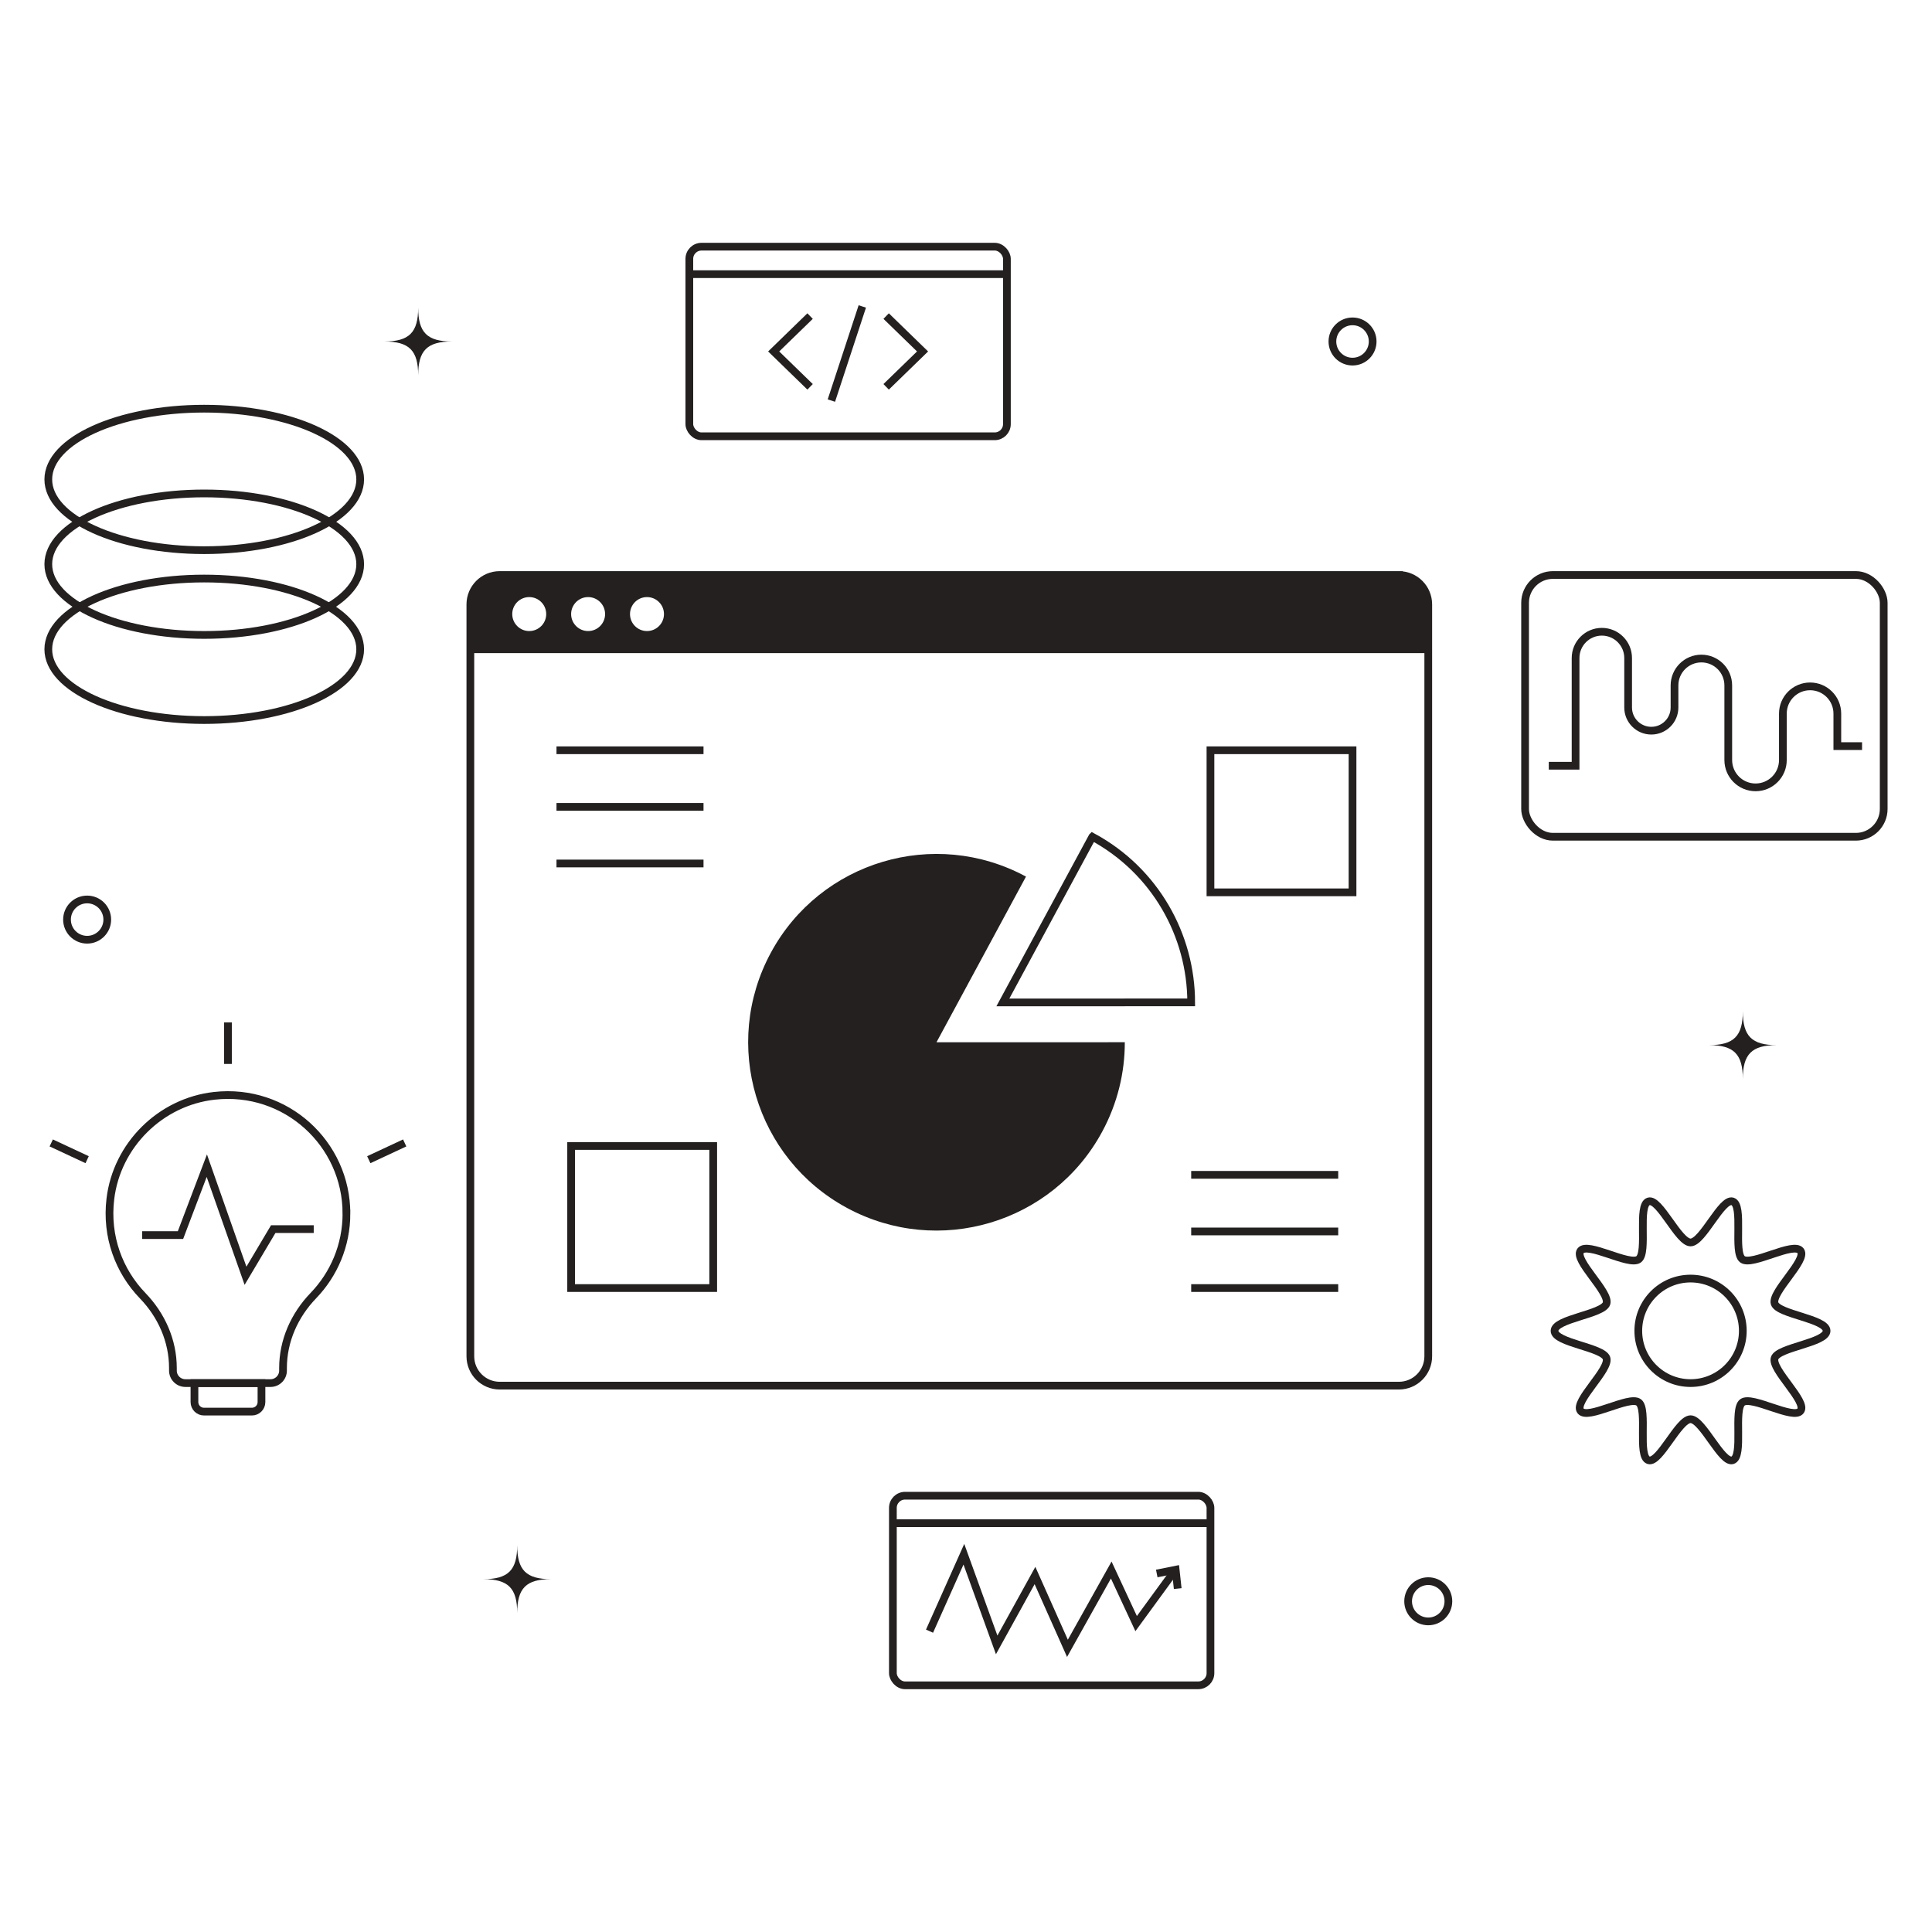 <?xml version="1.0" encoding="UTF-8"?><svg id="Layer_2" xmlns="http://www.w3.org/2000/svg" viewBox="0 0 1000 1000"><path d="m724.063,297.623h-465.406c-8.396,0-15.202,6.806-15.202,15.202v389.183c0,8.396,6.807,15.202,15.202,15.202h465.406c8.396,0,15.202-6.806,15.202-15.202v-389.182c0-8.396-6.806-15.202-15.202-15.202Z" style="fill:none; stroke:#242020; stroke-miterlimit:10; stroke-width:4px;"/><path d="m724.063,297.624h-465.406c-8.395,0-15.202,6.806-15.202,15.202v25.236h495.81v-25.236c0-8.396-6.806-15.202-15.202-15.202Zm-450.133,29.01c-4.855,0-8.791-3.936-8.791-8.791s3.935-8.791,8.791-8.791,8.791,3.936,8.791,8.791-3.936,8.791-8.791,8.791Zm30.476,0c-4.855,0-8.791-3.936-8.791-8.791s3.936-8.791,8.791-8.791,8.791,3.936,8.791,8.791-3.935,8.791-8.791,8.791Zm30.475,0c-4.855,0-8.791-3.936-8.791-8.791s3.936-8.791,8.791-8.791,8.791,3.936,8.791,8.791-3.936,8.791-8.791,8.791Z" style="fill:#242020; stroke-width:0px;"/><path d="m484.725,539.47l46.327-85.746c-47.356-25.586-106.487-7.937-132.073,39.419-25.586,47.356-7.938,106.487,39.419,132.073,47.356,25.586,106.488,7.937,132.074-39.419,7.976-14.762,11.748-30.669,11.73-46.347l-97.477.02Z" style="fill:#242020; stroke-width:0px;"/><path d="m565.41,433.108h0l-46.327,85.746,97.477-.02c-.037-34.615-18.555-68.116-51.149-85.726Z" style="fill:none; stroke:#242020; stroke-miterlimit:10; stroke-width:4px;"/><line x1="288.041" y1="388.334" x2="364.139" y2="388.334" style="fill:none; stroke:#242020; stroke-miterlimit:10; stroke-width:4px;"/><line x1="288.041" y1="417.636" x2="364.139" y2="417.636" style="fill:none; stroke:#242020; stroke-miterlimit:10; stroke-width:4px;"/><line x1="288.041" y1="446.937" x2="364.139" y2="446.937" style="fill:none; stroke:#242020; stroke-miterlimit:10; stroke-width:4px;"/><line x1="616.56" y1="608.092" x2="692.657" y2="608.092" style="fill:none; stroke:#242020; stroke-miterlimit:10; stroke-width:4px;"/><line x1="616.56" y1="637.394" x2="692.657" y2="637.394" style="fill:none; stroke:#242020; stroke-miterlimit:10; stroke-width:4px;"/><line x1="616.56" y1="666.695" x2="692.657" y2="666.695" style="fill:none; stroke:#242020; stroke-miterlimit:10; stroke-width:4px;"/><rect x="295.615" y="593.157" width="73.538" height="73.538" style="fill:none; stroke:#242020; stroke-miterlimit:10; stroke-width:4px;"/><rect x="626.53" y="388.334" width="73.538" height="73.538" style="fill:none; stroke:#242020; stroke-miterlimit:10; stroke-width:4px;"/><rect x="789.379" y="297.624" width="185.621" height="135.484" rx="14.396" ry="14.396" style="fill:none; stroke:#242020; stroke-miterlimit:10; stroke-width:4px;"/><path d="m801.647,396.335h13.868v-55.74c0-7.512,6.09-13.601,13.601-13.601h0c7.512,0,13.601,6.09,13.601,13.601v25.603c0,6.628,5.373,12.001,12.001,12.001h0c6.628,0,12.001-5.373,12.001-12.001v-11.424c0-7.684,6.229-13.913,13.913-13.913h0c7.684,0,13.913,6.229,13.913,13.913v38.627c0,7.806,6.328,14.135,14.135,14.135h0c7.806,0,14.135-6.328,14.135-14.135v-24.047c0-7.782,6.309-14.091,14.091-14.091h0c7.782,0,14.091,6.309,14.091,14.091v16.846h12.801" style="fill:none; stroke:#242020; stroke-miterlimit:10; stroke-width:4px;"/><path d="m179.318,628.128c0-36.193-31.353-65.064-68.382-60.931-27.884,3.112-50.48,25.508-53.816,53.366-2.334,19.491,4.492,37.424,16.734,50.104,9.769,10.118,15.643,23.359,15.643,37.423v1.326c0,3.572,2.896,6.468,6.468,6.468h44.054c3.572,0,6.468-2.896,6.468-6.468v-1.323c0-14.092,5.92-27.331,15.695-37.481,10.608-11.015,17.136-25.981,17.136-42.484Z" style="fill:none; stroke:#242020; stroke-miterlimit:10; stroke-width:4px;"/><path d="m100.647,715.884h34.689v9.824c0,2.726-2.213,4.94-4.94,4.94h-24.81c-2.726,0-4.94-2.213-4.94-4.94v-9.824h0Z" style="fill:none; stroke:#242020; stroke-miterlimit:10; stroke-width:4px;"/><polyline points="73.598 639.279 93.42 639.279 107.048 603.35 127.077 660.34 141.428 636.181 162.386 636.181" style="fill:none; stroke:#242020; stroke-miterlimit:10; stroke-width:4px;"/><line x1="26.518" y1="591.581" x2="45.102" y2="600.253" style="fill:none; stroke:#242020; stroke-miterlimit:10; stroke-width:4px;"/><line x1="209.466" y1="591.581" x2="190.882" y2="600.253" style="fill:none; stroke:#242020; stroke-miterlimit:10; stroke-width:4px;"/><line x1="117.992" y1="550.697" x2="117.992" y2="529.205" style="fill:none; stroke:#242020; stroke-miterlimit:10; stroke-width:4px;"/><rect x="356.797" y="127.683" width="164.375" height="98.144" rx="6.303" ry="6.303" style="fill:none; stroke:#242020; stroke-miterlimit:10; stroke-width:4px;"/><line x1="356.797" y1="141.906" x2="521.172" y2="141.906" style="fill:none; stroke:#242020; stroke-miterlimit:10; stroke-width:4px;"/><polyline points="419.3 163.598 400.454 181.911 419.3 200.224" style="fill:none; stroke:#242020; stroke-miterlimit:10; stroke-width:4px;"/><polyline points="458.669 200.224 477.516 181.911 458.669 163.598" style="fill:none; stroke:#242020; stroke-miterlimit:10; stroke-width:4px;"/><line x1="446.325" y1="158.619" x2="430.324" y2="207.336" style="fill:none; stroke:#242020; stroke-miterlimit:10; stroke-width:4px;"/><rect x="462.155" y="774.173" width="164.375" height="98.144" rx="6.303" ry="6.303" style="fill:none; stroke:#242020; stroke-miterlimit:10; stroke-width:4px;"/><line x1="462.155" y1="788.397" x2="626.53" y2="788.397" style="fill:none; stroke:#242020; stroke-miterlimit:10; stroke-width:4px;"/><polyline points="481.122 844.289 498.901 804.462 515.881 851.4 535.706 815.485 552.508 853.178 575.177 812.641 588.067 840.377 607.536 813.707" style="fill:none; stroke:#242020; stroke-miterlimit:10; stroke-width:4px;"/><polyline points="598.735 814.436 608.514 812.48 609.581 822.259" style="fill:none; stroke:#242020; stroke-miterlimit:10; stroke-width:4px;"/><ellipse cx="105.716" cy="248.149" rx="80.716" ry="36.62" style="fill:none; stroke:#242020; stroke-miterlimit:10; stroke-width:4px;"/><ellipse cx="105.716" cy="292.023" rx="80.716" ry="36.62" style="fill:none; stroke:#242020; stroke-miterlimit:10; stroke-width:4px;"/><ellipse cx="105.716" cy="336.07" rx="80.716" ry="36.62" style="fill:none; stroke:#242020; stroke-miterlimit:10; stroke-width:4px;"/><path d="m945.437,688.835c0,6.265-25.052,8.49-26.888,14.144-1.902,5.859,16.988,22.374,13.439,27.251-3.585,4.926-25.152-7.961-30.077-4.376-4.877,3.549.737,28.056-5.122,29.959-5.653,1.836-15.495-21.232-21.76-21.232s-16.107,23.068-21.76,21.232c-5.859-1.902-.245-26.41-5.122-29.959-4.926-3.585-26.493,9.302-30.077,4.376-3.549-4.877,15.342-21.392,13.439-27.25-1.836-5.653-26.888-7.878-26.888-14.144s25.052-8.49,26.888-14.144c1.902-5.859-16.988-22.374-13.439-27.251,3.585-4.926,25.152,7.961,30.077,4.376,4.877-3.549-.737-28.056,5.122-29.959,5.653-1.836,15.495,21.232,21.76,21.232s16.107-23.068,21.76-21.232c5.859,1.902.245,26.41,5.122,29.959,4.926,3.585,26.493-9.302,30.077-4.376,3.549,4.877-15.342,21.392-13.439,27.25,1.836,5.653,26.888,7.878,26.888,14.144Z" style="fill:none; stroke:#242020; stroke-miterlimit:10; stroke-width:4px;"/><circle cx="875.029" cy="688.835" r="27.049" style="fill:none; stroke:#242020; stroke-miterlimit:10; stroke-width:4px;"/><circle cx="700.068" cy="176.755" r="10.418" style="fill:none; stroke:#242020; stroke-miterlimit:10; stroke-width:4px;"/><circle cx="739.265" cy="828.82" r="10.418" style="fill:none; stroke:#242020; stroke-miterlimit:10; stroke-width:4px;"/><circle cx="45.102" cy="475.981" r="10.418" style="fill:none; stroke:#242020; stroke-miterlimit:10; stroke-width:4px;"/><path d="m216.447,194.287c0-12.872-4.66-17.532-17.532-17.532,12.872,0,17.532-4.66,17.532-17.532,0,12.872,4.66,17.532,17.532,17.532-12.872,0-17.532,4.66-17.532,17.532Z" style="fill:#242020; stroke-width:0px;"/><path d="m267.703,834.902c0-12.872-4.66-17.532-17.532-17.532,12.872,0,17.532-4.66,17.532-17.532,0,12.872,4.66,17.532,17.532,17.532-12.872,0-17.532,4.66-17.532,17.532Z" style="fill:#242020; stroke-width:0px;"/><path d="m902.079,558.487c0-12.872-4.66-17.532-17.532-17.532,12.872,0,17.532-4.66,17.532-17.532,0,12.872,4.66,17.532,17.532,17.532-12.872,0-17.532,4.66-17.532,17.532Z" style="fill:#242020; stroke-width:0px;"/></svg>